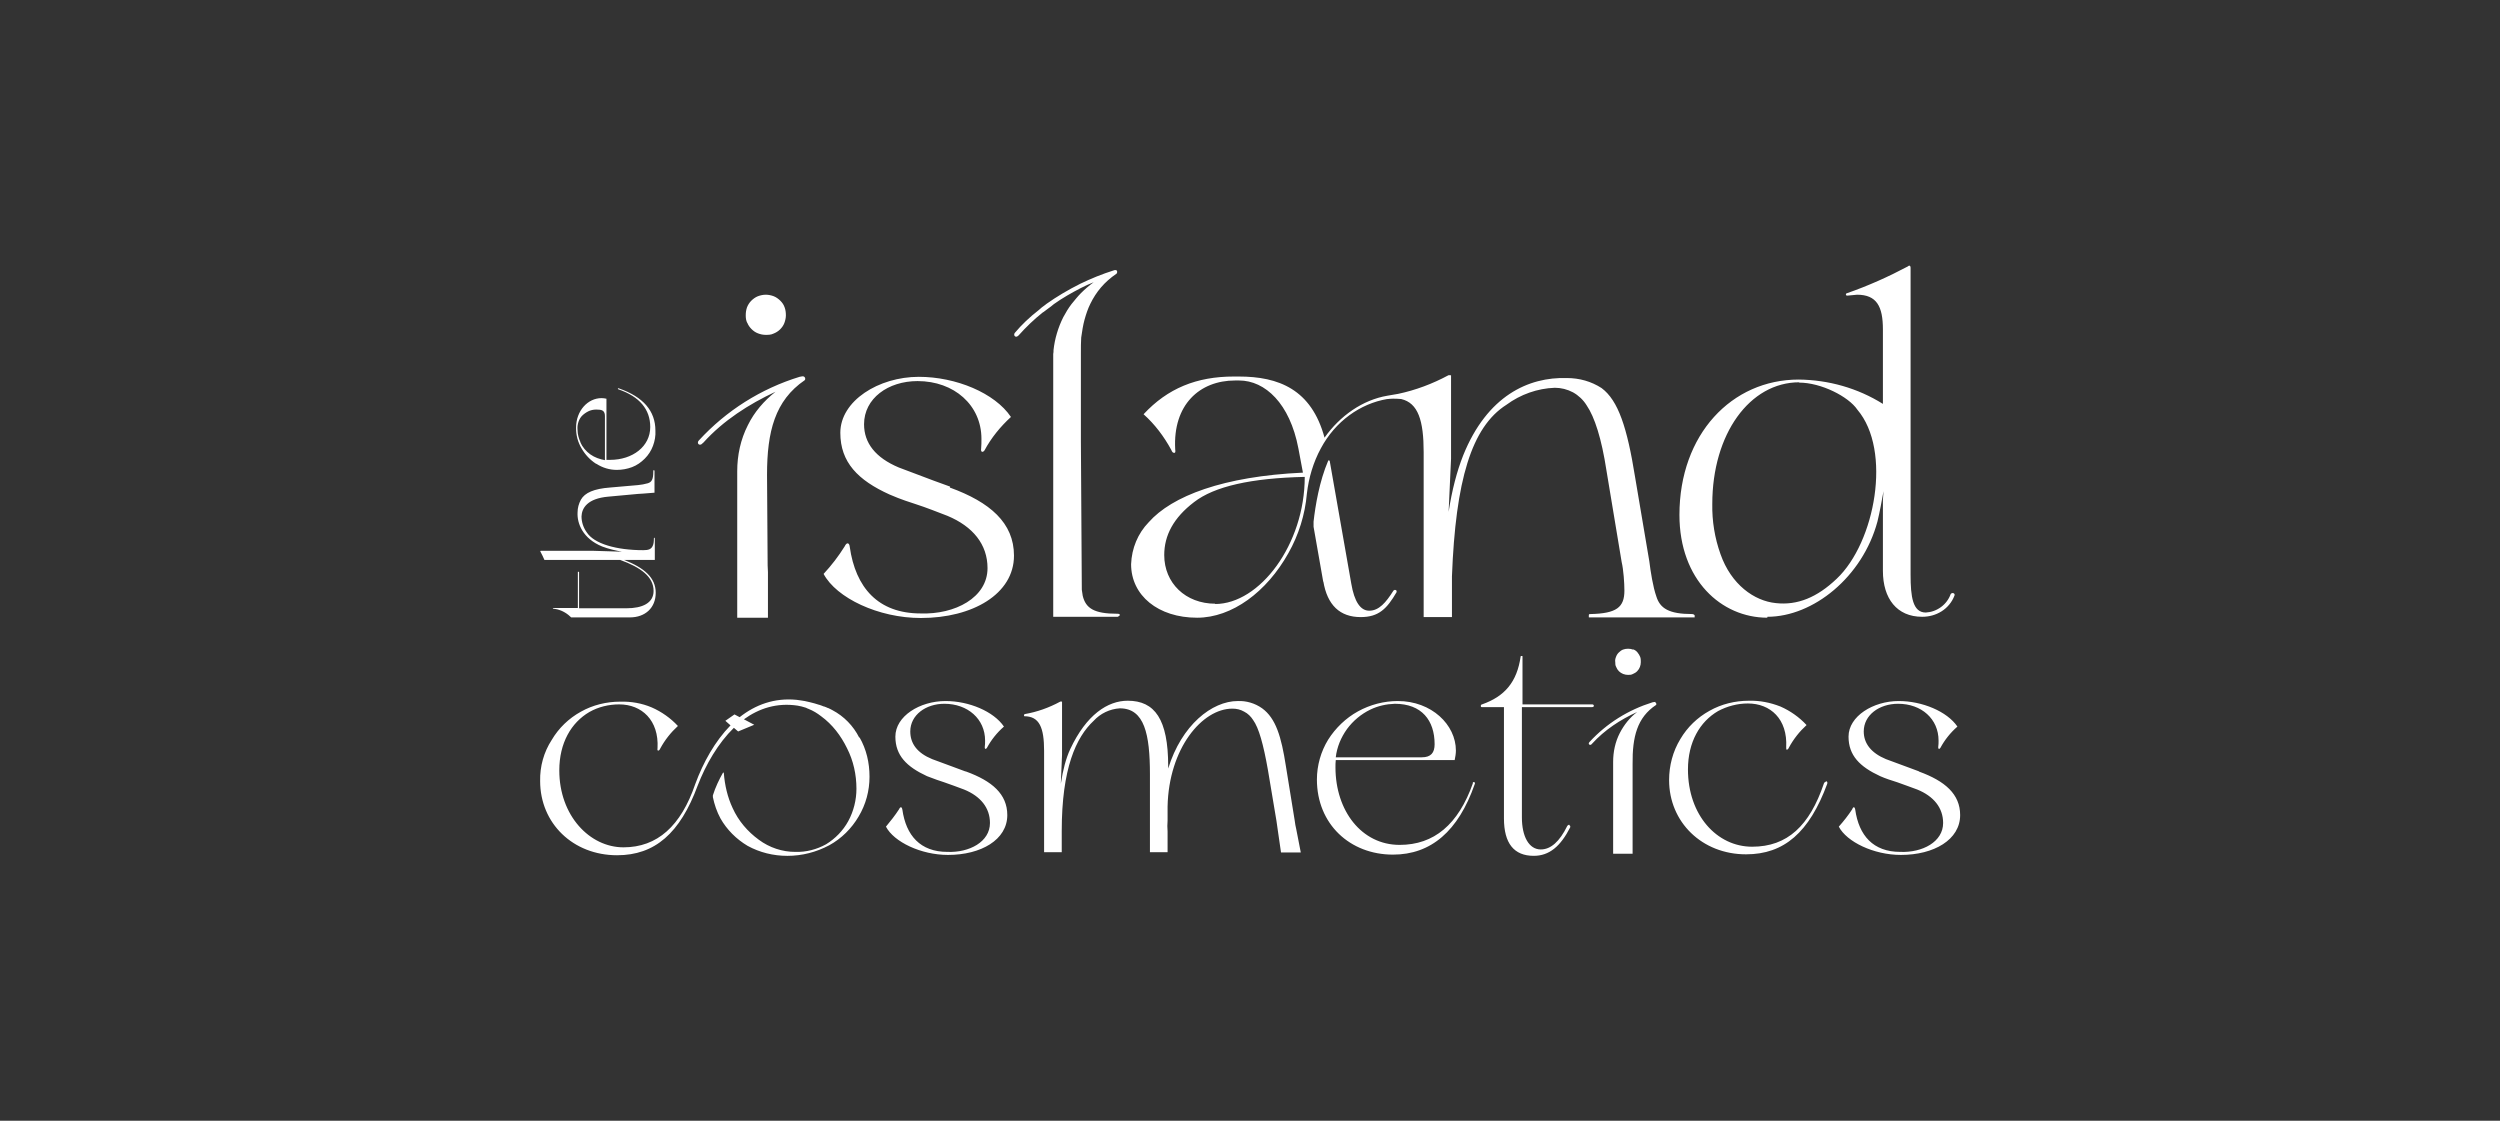 <?xml version="1.0" encoding="UTF-8"?>
<svg id="Calque_1" data-name="Calque 1" xmlns="http://www.w3.org/2000/svg" viewBox="0 0 82.2 36.85">
  <rect x="0" y="0" width="82.2" height="36.85" fill="#333333" stroke="none"/>
  <defs>
    <style>
      .cls-1 {
        fill: #fff;
      }
    </style>
  </defs>
  <path class="cls-1" d="M39.96,19.85c-.98,0-1.68-.68-1.68-1.6,0-.65.31-1.23.98-1.74.67-.52,1.88-.79,3.64-.83,0,2.22-1.48,4.18-2.95,4.18h0ZM45.64,13.12c.06-.01.21-.02.43,0,.56.13.74.71.74,1.75v5.42h.93v-1.34c.12-3.15.64-4.91,1.79-5.64.46-.34,1.02-.54,1.59-.56.21,0,.41.05.6.15.18.1.34.25.45.43.26.38.49,1.09.65,2.14l.5,3.01c.06.25.09.69.09.94,0,.55-.26.75-1.11.77-.04,0-.06,0-.06.04v.07h3.48v-.07s-.03-.04-.08-.04c-.77,0-1.06-.19-1.18-.58-.11-.31-.19-.82-.23-1.15l-.47-2.78c-.26-1.62-.55-2.51-1.1-2.92-.34-.22-.73-.33-1.14-.33-1.26-.04-2.62.58-3.41,2.54-.21.53-.37,1.15-.48,1.86l.08-1.75v-2.74s-.08-.01-.09,0c-.52.28-1.08.49-1.65.61-.16.03-.35.06-.35.06-.82.14-1.56.66-2.07,1.38-.43-1.59-1.51-2.01-2.82-2.01h-.16c-1.23,0-2.18.39-2.97,1.24.37.33.67.73.91,1.17.03.08.06.1.1.1s.04-.04.03-.12c-.08-1.46.8-2.26,1.97-2.26h.13c.86,0,1.67.76,1.95,2.23l.15.8c-2.62.12-4.31.77-5.07,1.63-.36.37-.56.86-.58,1.38,0,1.03.89,1.76,2.17,1.76,1.15,0,2.29-.85,3-2.12.34-.6.55-1.27.61-1.96.06-.52.21-1.03.46-1.49.47-.88,1.29-1.47,2.18-1.62h.01ZM43.51,19.11c.13.79.55,1.18,1.23,1.18.59,0,.86-.27,1.18-.82,0-.01,0-.03,0-.04,0-.01-.02-.03-.03-.03-.01,0-.03-.01-.04,0-.01,0-.03.01-.04.03-.24.38-.47.65-.79.65-.29,0-.49-.3-.59-.89l-.71-4.04s-.04-.03-.05,0c-.29.68-.42,1.47-.48,2,0,.06,0,.11,0,.17l.32,1.82h0ZM34.31,10.26c.05-.04.11-.08.16-.12.06-.04.12-.09.18-.14.28-.2.58-.37.89-.53.13-.07.27-.13.42-.19-.15.11-.29.23-.42.36-.11.11-.21.24-.31.36-.1.13-.19.28-.27.43-.17.34-.28.71-.32,1.08,0,.04,0,.09-.01.13v8.64h2.12s.07-.03.07-.06-.03-.04-.08-.04c-.77,0-1.04-.18-1.14-.59-.01-.06-.02-.13-.03-.2l-.03-4.86v-2.91c0-.2,0-.37.01-.52.03-.21.06-.41.11-.59.05-.18.11-.36.19-.52.19-.39.46-.72.86-.99.04-.04.03-.12-.03-.12-.03,0-.04,0-.06.01-.38.12-.75.27-1.1.44-.4.2-.77.42-1.11.66-.02.01-.03.03-.05.04-.07.05-.14.1-.2.16-.31.24-.57.49-.78.74-.06.06-.03.14.03.14.01,0,.03,0,.04-.01.01,0,.02-.02.04-.03.25-.28.51-.53.8-.76h0ZM28.25,24.25c-.19-.38-.5-.7-.88-.9,0,0,0,0,0,0-.03-.02-.08-.04-.14-.07,0,0-.02,0-.03-.01-.03-.01-.06-.03-.1-.04-.02,0-.04-.01-.06-.02-.07-.03-.12-.04-.12-.04-.17-.06-.46-.12-.46-.12-.08-.01-.17-.03-.27-.04-.73-.07-1.35.16-1.87.57l-.17-.09-.3.21.17.15c-.51.52-.9,1.22-1.16,1.93-.47,1.38-1.25,2.08-2.36,2.08s-2.11-1.04-2.11-2.53c0-.9.39-1.57.99-1.92.3-.17.64-.25.98-.25.74,0,1.31.52,1.26,1.44-.01.05,0,.08.02.08s.05-.02.07-.07c.15-.28.35-.53.58-.74-.24-.26-.54-.47-.86-.61-.33-.14-.68-.2-1.04-.19-.45,0-.9.11-1.29.33-.4.22-.73.54-.96.93-.26.4-.39.87-.38,1.35,0,1.39,1.08,2.44,2.53,2.44,1.24,0,2.07-.72,2.65-2.29.27-.7.67-1.39,1.19-1.9l.14.12.53-.22-.34-.18c.5-.36,1.08-.55,1.76-.45.08.01.18.04.28.07l.04.02s.03.01.05.02c.15.06.28.14.41.24.37.27.65.64.85,1.05.21.41.31.87.31,1.33,0,.37-.09.74-.27,1.07-.17.31-.42.57-.73.76h0c-.31.17-.65.26-1.01.25-.43,0-.85-.14-1.2-.4-.37-.27-.67-.62-.86-1.04-.17-.36-.26-.76-.29-1.15,0,0,0-.01,0-.01-.01-.02-.03,0-.03,0-.12.21-.25.48-.33.74,0,.01,0,.03,0,.06.05.24.13.48.25.7.21.37.52.68.89.9.4.22.85.33,1.31.33.48,0,.95-.12,1.38-.35.4-.22.73-.55.96-.94.24-.4.36-.85.36-1.31,0-.46-.1-.9-.33-1.3h0s0,.01,0,.01ZM17.9,18.41h2.49c.69.25,1.1.56,1.1,1.02,0,.4-.37.57-.89.57h-1.56v-1.19s-.04-.03-.04,0v1.18h-.82s0,0,0,0h0v.02h0c.19.02.36.09.51.21.03.03.06.05.09.08h1.93c.5,0,.85-.31.85-.81s-.38-.82-1.04-1.08h1.01v-.28s0-.07,0-.11v-.31s0-.03-.02-.03c0,0-.01,0-.01.02,0,.11-.01.19-.04.25h0c-.05.11-.14.14-.31.14-.88,0-1.62-.21-1.86-.59-.11-.15-.17-.34-.17-.52.01-.28.2-.59.88-.65l.98-.09c.06,0,.11-.01.16-.01l.38-.03v-.71s0-.03-.02-.03-.02.01-.02.05c0,.25-.05.34-.18.38-.11.03-.21.05-.32.06l-.92.08c-.53.04-.83.17-.96.4-.07.13-.11.27-.11.42-.02.36.17.86.81,1.12.21.08.43.13.65.17l-.98-.03h-1.69s-.03.01-.01.03c.05.09.09.18.13.27h0ZM23.02,14.62s.03,0,.04-.01l.07-.06c.65-.72,1.49-1.26,2.37-1.67-.38.3-.7.67-.91,1.1-.24.47-.35.99-.35,1.51v4.82h1.01v-1.5h0c0-.07-.01-.15-.01-.22l-.02-2.98c0-1.42.26-2.44,1.24-3.11.04-.05,0-.11-.03-.12-.03-.01-.06-.01-.14.01-1.27.39-2.41,1.11-3.31,2.09-.06.06-.03.14.03.14h0ZM54.43,23.08s-.06,0-.09.01c-.8.25-1.51.69-2.08,1.31-.04.04-.02.09.02.09.01,0,.02,0,.03,0l.04-.04c.41-.45.93-.79,1.48-1.04-.24.18-.43.42-.57.69-.15.29-.22.62-.22.95v3.02h.64v-.94s0-.09,0-.14v-1.87c-.01-.89.15-1.53.77-1.94.03-.03,0-.07-.02-.08M42.57,26.98l-.29-1.79c-.15-.97-.33-1.57-.78-1.9-.24-.17-.52-.25-.8-.24-.85,0-1.85.79-2.29,2.22v-.08c0-1.54-.44-2.15-1.33-2.15-.66,0-1.36.46-1.89,1.59-.14.3-.24.68-.31,1.14l.04-.95v-1.75s-.06-.01-.06,0c-.37.2-.76.34-1.17.41-.01.01-.02.02-.02.03,0,0,0,.01,0,.02,0,0,0,.01.01.02.5,0,.65.38.65,1.14v3.33h.58v-.7c0-2.05.47-3.08,1.05-3.62.22-.24.53-.39.86-.41.81,0,.99.85.99,2.17v1.51c0,.13,0,.25,0,.35v.7h.58v-.68c-.01-.12-.01-.24,0-.36v-.46c.04-1.92,1.14-3.22,2.13-3.22.14,0,.27.03.39.1.12.06.22.16.29.27h0c.19.26.34.8.49,1.65l.28,1.67c.02.15.04.26.05.35l.1.69h.65l-.15-.77c-.02-.09-.04-.18-.05-.28h0ZM59.15,12.58c.73,0,1.63.46,1.92.89,1.14,1.34.59,4.36-.68,5.56-.64.61-1.29.88-2,.8-.71-.07-1.47-.61-1.82-1.61-.19-.53-.28-1.09-.27-1.65,0-2.3,1.23-4,2.86-4M58.11,20.28c1.51,0,3.13-1.31,3.62-3.13.08-.33.14-.67.2-1l-.02.29v2.33c0,.91.46,1.51,1.29,1.51.23,0,.45-.06.64-.18.19-.12.34-.3.42-.51.04-.07-.06-.13-.12-.06-.06.17-.17.32-.32.43-.15.11-.32.17-.5.18-.43,0-.5-.52-.5-1.24v-10.1c0-.06-.04-.09-.09-.04-.64.34-1.31.64-2,.88-.06.01-.04.09.01.08.17-.01.27-.03.32-.03.65,0,.85.39.85,1.14v2.45c-.83-.52-1.79-.79-2.77-.8-2.2,0-3.92,1.8-3.92,4.45,0,2.14,1.38,3.38,2.89,3.38h0ZM24.57,10.61c.03.08.08.15.14.21.06.06.13.11.21.14.08.03.16.05.25.05.09,0,.18,0,.26-.04.08-.03.16-.08.22-.14.06-.06.11-.13.14-.21.03-.08.05-.17.05-.25,0-.09-.01-.18-.04-.26-.03-.09-.08-.16-.14-.22-.06-.06-.14-.12-.22-.15-.08-.03-.17-.05-.26-.05s-.18.02-.26.05c-.08.03-.16.09-.22.15-.06.06-.11.14-.14.22-.03.09-.04.17-.04.26,0,.09.01.17.05.25h0ZM19.09,14.55c-.06-.13-.1-.27-.1-.41-.01-.09,0-.18.03-.27.03-.09.08-.17.15-.23.07-.06.15-.11.23-.14.09-.03.18-.04.27-.03.15,0,.22.06.22.21v1.45c-.17-.03-.34-.09-.48-.19-.14-.1-.26-.24-.33-.4h0ZM19.61,15.25c.2.13.43.2.67.2.17,0,.34-.03.5-.09.16-.06.3-.16.42-.28.12-.12.21-.26.27-.42.06-.16.09-.33.08-.5,0-.65-.4-1.11-1.2-1.39-.03-.02-.05.02-.02.03.7.24,1.05.66,1.05,1.24,0,.64-.58,1.08-1.32,1.08h-.12v-2.01c-.05-.01-.1-.02-.16-.02-.45,0-.84.41-.84.98,0,.24.06.47.18.67.12.21.28.38.48.51h0ZM63.09,25.36h0l-.35-.13c-.34-.13-.58-.21-.73-.27-.48-.2-.73-.51-.73-.91,0-.54.51-.91,1.13-.91.77,0,1.33.5,1.33,1.21,0,.07,0,.14-.01.2-.01.09.04.09.07.04.14-.26.33-.5.56-.7-.34-.5-1.16-.84-1.93-.84-.84,0-1.65.5-1.65,1.17,0,.62.37.99,1.04,1.3.18.08.37.14.56.2.21.07.43.16.66.24.54.22.85.6.85,1.1,0,.62-.68.98-1.41.95-.89,0-1.36-.54-1.48-1.39-.01-.08-.06-.12-.1-.01-.13.2-.28.39-.44.57.26.5,1.15.93,2.04.93,1.09,0,1.95-.5,1.95-1.31,0-.69-.5-1.12-1.35-1.43h0ZM60.02,25.71h0s-.05.02-.05.05c-.47,1.39-1.2,2.08-2.36,2.08s-2.11-1.04-2.11-2.54c0-.9.39-1.57.99-1.92.3-.16.64-.25.98-.25.74,0,1.31.51,1.26,1.44,0,.05,0,.08.02.08s.05-.02.07-.07c.15-.28.35-.53.58-.74-.24-.26-.54-.47-.86-.61-.33-.13-.68-.2-1.04-.19-.45,0-.9.11-1.29.33-.4.22-.73.54-.96.93-.25.41-.37.88-.37,1.35,0,1.38,1.08,2.44,2.53,2.44,1.25,0,2.08-.72,2.67-2.32.01-.04,0-.08-.03-.08h-.01ZM44.29,23.97c.2-.27.46-.49.77-.64.25-.12.52-.18.8-.19.89,0,1.31.55,1.31,1.33,0,.28-.12.43-.42.43h-2.83c.04-.34.17-.65.37-.93h0ZM48.43,25.75c-.48,1.36-1.28,2.03-2.41,2.03-1.25,0-2.11-1.12-2.11-2.55,0-.08,0-.16.01-.24h3.91c.02-.1.04-.21.04-.31,0-.85-.8-1.63-1.91-1.63-.46,0-.91.12-1.31.34-.4.22-.74.55-.98.93-.24.39-.37.85-.37,1.31,0,1.47,1.09,2.47,2.5,2.47,1.25,0,2.15-.77,2.69-2.32.03-.06-.05-.1-.07-.03ZM31.24,16h0l-.55-.2c-.53-.2-.91-.34-1.14-.43-.76-.32-1.14-.8-1.14-1.42,0-.85.79-1.42,1.76-1.42,1.2,0,2.1.79,2.1,1.9,0,.11,0,.21-.01.32-.02.13.06.13.11.06.22-.41.52-.78.87-1.1-.53-.79-1.81-1.32-3.03-1.32-1.32,0-2.58.79-2.58,1.84,0,.97.58,1.56,1.62,2.03.39.17.69.26.87.32.34.11.69.25,1.03.38.84.35,1.32.94,1.32,1.72,0,.97-1.07,1.53-2.2,1.49-1.4,0-2.14-.85-2.33-2.19-.01-.12-.09-.18-.17-.01-.2.32-.43.62-.69.9.42.79,1.8,1.45,3.2,1.45,1.7,0,3.06-.79,3.06-2.05,0-1.08-.79-1.76-2.11-2.24h0ZM31.73,25.36h0l-.35-.13c-.34-.13-.58-.21-.73-.27-.49-.2-.72-.51-.72-.91,0-.54.51-.91,1.12-.91.77,0,1.34.5,1.34,1.21,0,.07,0,.14-.01.2-.01.09.04.09.07.04.14-.26.33-.5.56-.7-.34-.5-1.15-.84-1.92-.84-.85,0-1.65.5-1.65,1.17,0,.62.37.99,1.04,1.3.25.1.44.16.56.2.21.07.44.16.66.24.54.22.85.6.85,1.1,0,.62-.68.98-1.4.95-.89,0-1.36-.54-1.48-1.39-.01-.08-.06-.12-.11-.01-.13.2-.28.39-.43.57.26.5,1.15.93,2.04.93,1.09,0,1.95-.5,1.95-1.31,0-.69-.5-1.12-1.35-1.43h0ZM51.6,27.12h-.02s-.03.01-.05.04c-.25.51-.54.77-.87.77-.39,0-.62-.43-.62-1.05v-3.63h2.31c.08,0,.07-.09,0-.09h-2.29v-1.58s0-.01-.01-.01c0,0-.01,0-.02,0,0,0-.01,0-.02,0,0,0-.01.01-.01.01-.12.85-.53,1.32-1.27,1.58-.03.01-.04.01-.04.05s.01.04.04.04h.72v3.66c0,.82.33,1.23.98,1.23.51,0,.88-.31,1.2-.94,0,0,0-.01,0-.03,0-.01,0-.01-.01-.02,0,0-.01-.01-.02-.01h.01ZM53.7,21.36c-.05-.02-.11-.03-.17-.03s-.12.01-.17.03c-.05.02-.1.06-.14.1-.04.04-.07.09-.09.15-.02.05-.03.11-.02.16,0,.05,0,.11.03.16.02.05.05.1.09.14.04.04.09.07.14.09.05.02.11.03.16.03s.11,0,.16-.03c.05-.02.1-.05.14-.09.04-.04.07-.09.09-.14.02-.05.03-.11.03-.16s0-.12-.02-.17c-.02-.05-.05-.1-.09-.15s-.09-.08-.14-.1h0Z"/>
</svg>